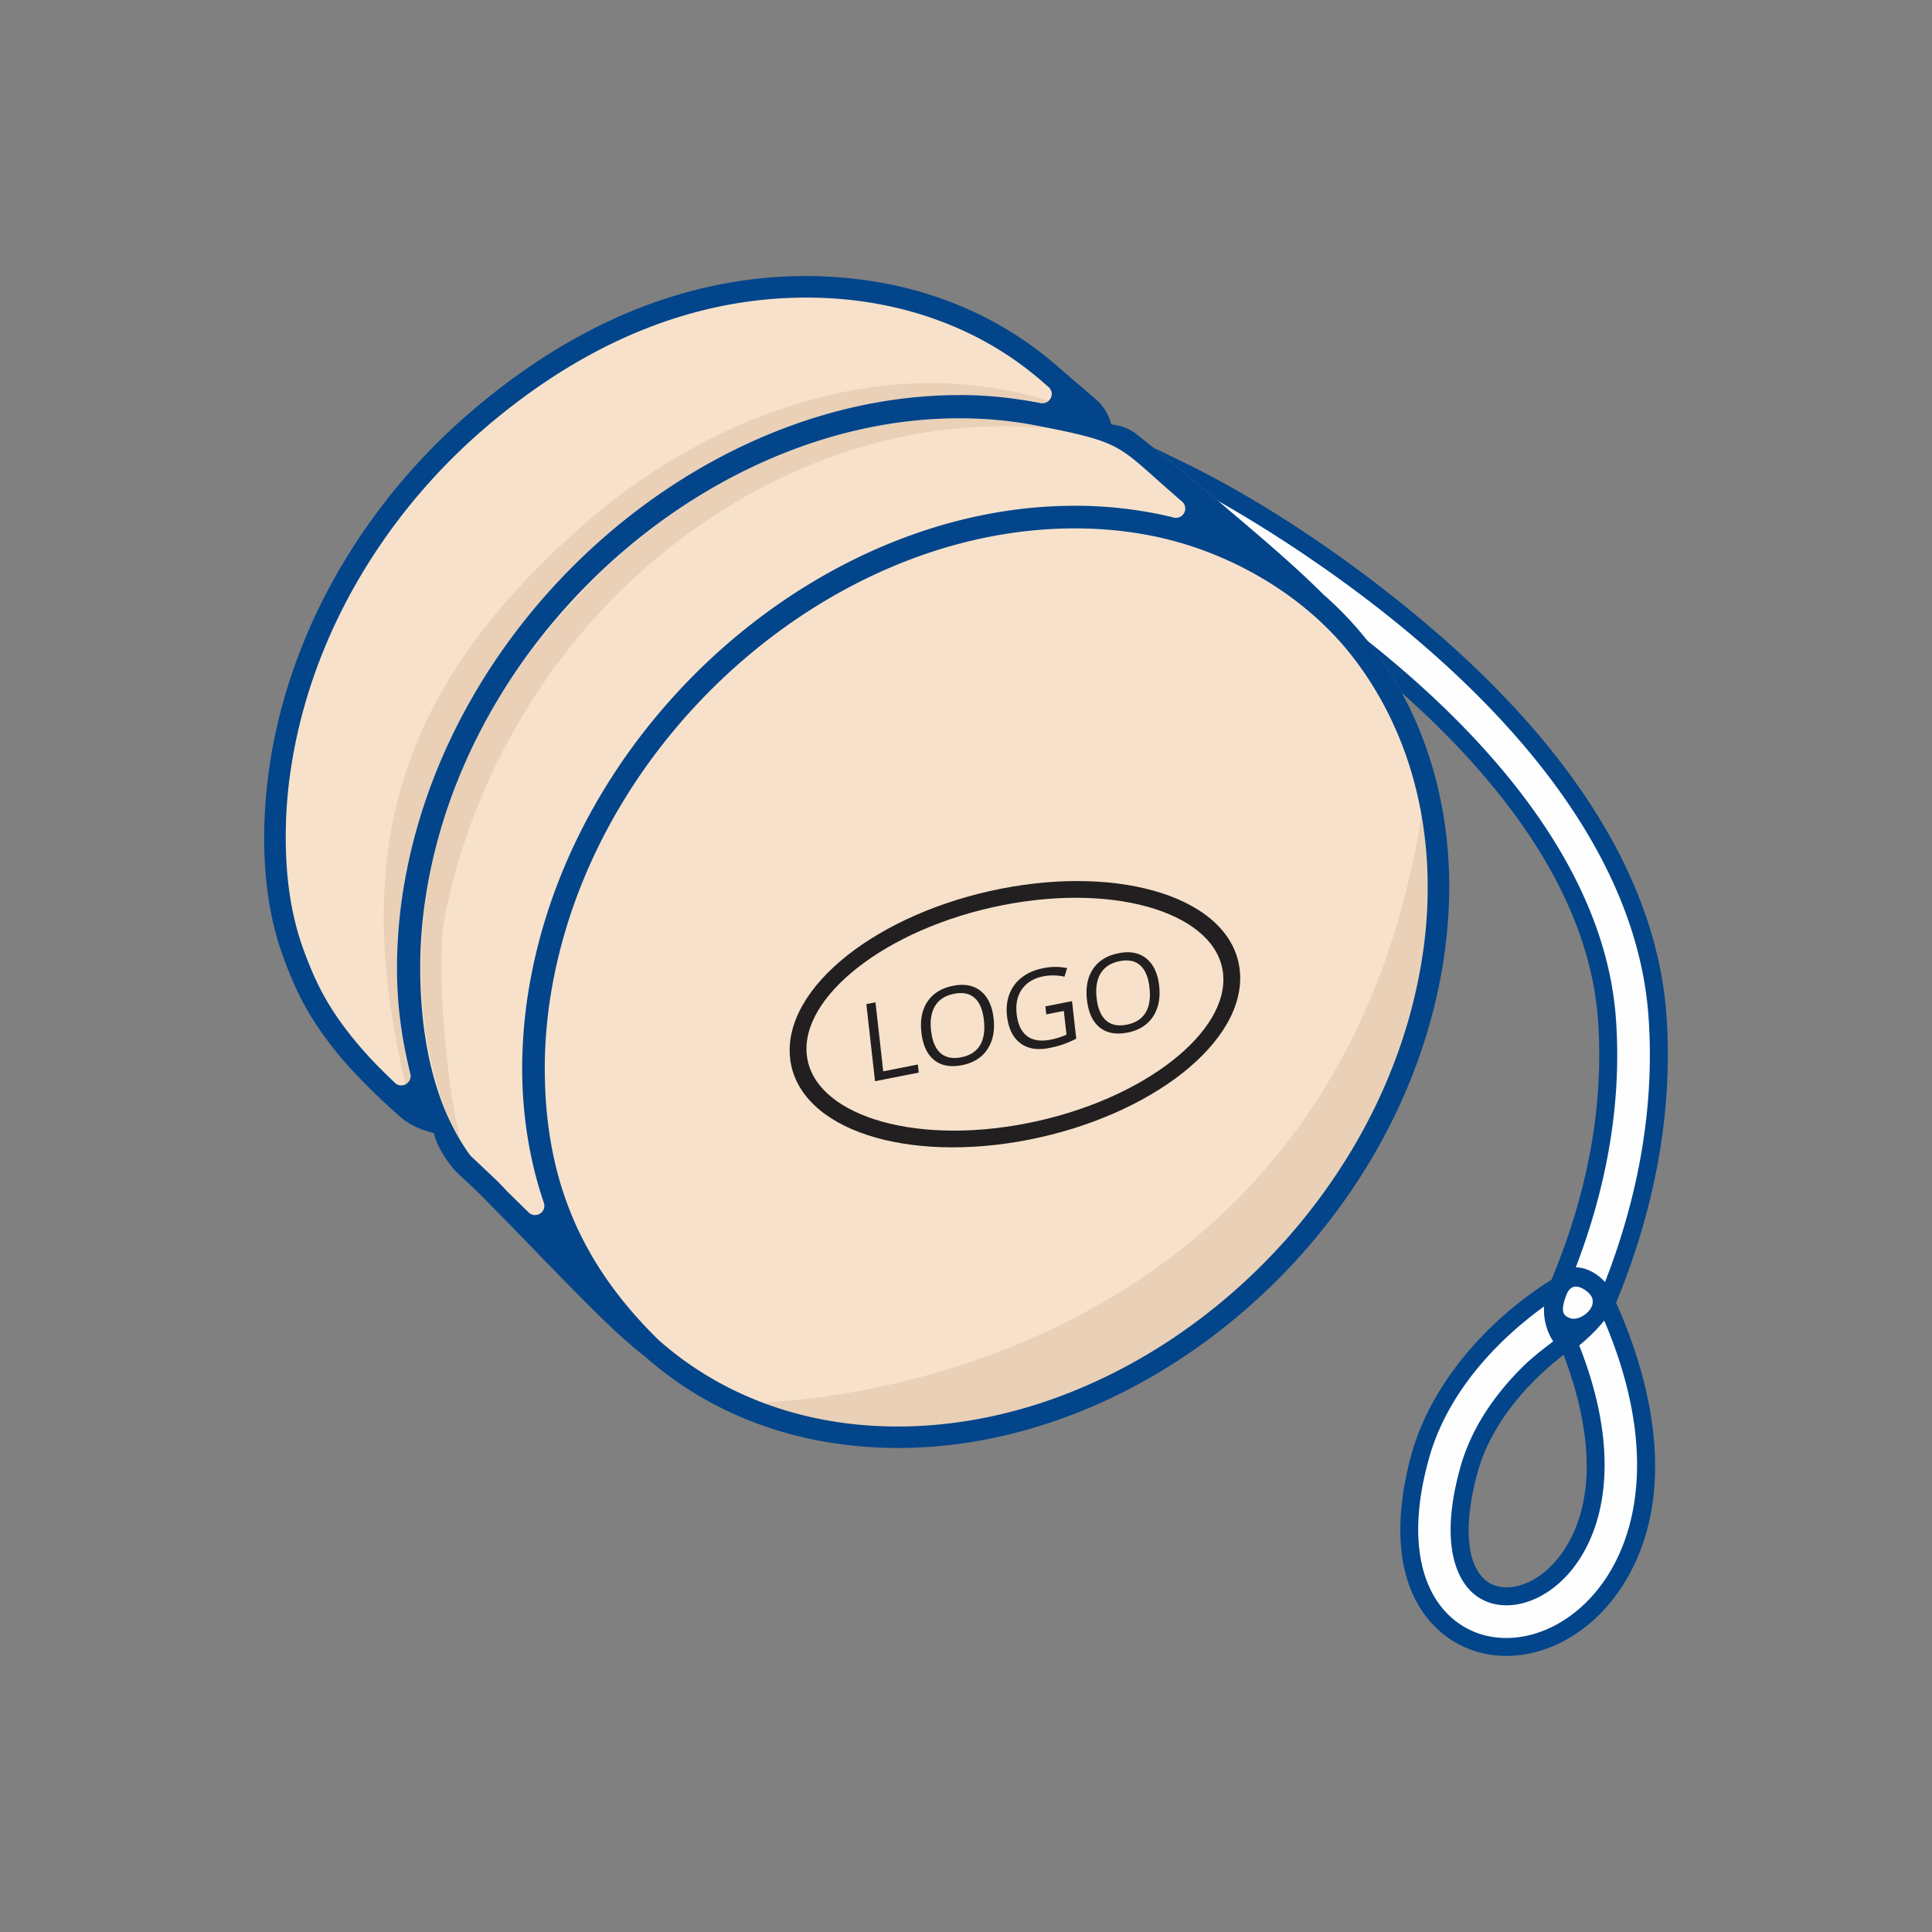 <svg id="Layer_1" xmlns="http://www.w3.org/2000/svg" version="1.1" viewBox="0 0 150 150"><rect x="0" y="0" width="150" height="150" fill="#808080" stroke="none"/><defs><style>.st3{fill-rule:evenodd}.st4{fill:#221f20}.st3{fill:#e9d0b7}</style></defs><path d="M108.837 53.795c7.4 6.563 14.525 15.39 15.234 25.427.242 3.434.011 6.895-.624 10.276-.627 3.339-1.641 6.6-2.94 9.737l-.052.126-.116.073c-4.776 3.022-9.191 7.895-10.735 13.419-1.179 4.215-1.619 9.673 1.547 13.167 1.983 2.19 4.861 2.961 7.716 2.334 2.924-.642 5.385-2.625 7.01-5.093 4.317-6.555 2.662-15.212-.328-21.946l-.075-.168.069-.17c1.383-3.387 2.459-6.902 3.135-10.5.719-3.828.98-7.745.706-11.632-.876-12.415-9.796-22.993-18.945-30.663-4.985-4.18-10.685-8.156-16.432-11.217-1.405-.748-2.898-1.445-4.327-2.153l-.136-.067a280.862 280.862 0 0 1 6.129 5.075c2.406 2.043 4.923 4.177 7.154 6.408l.014.014.09.075a26.96 26.96 0 0 1 1.722 1.678 27.227 27.227 0 0 1 1.579 1.833 28.063 28.063 0 0 1 2.606 3.966Zm12.767 51.957c1.627 4.497 2.621 10.35-.171 14.59-.851 1.293-2.154 2.472-3.701 2.812-.956.21-1.958.054-2.641-.7-1.717-1.896-.989-5.931-.362-8.173.97-3.469 3.442-6.479 6.197-8.718l.472-.383.207.572Z" style="fill-rule:evenodd;fill:#02458b"/><path d="M90.997 39.833a1.267 1.267 0 1 1 1.15-2.26c.097.049 34.135 17.169 35.844 41.373.276 3.907-.011 7.688-.685 11.276-.617 3.282-1.558 6.404-2.691 9.316a3.952 3.952 0 0 0-.41-.389 3.419 3.419 0 0 0-1.206-.654 2.514 2.514 0 0 0-.656-.1c1.04-2.711 1.905-5.605 2.474-8.64.636-3.381.905-6.945.645-10.632-1.607-22.757-34.372-39.244-34.466-39.291Zm30.613 60.712c.347-.911 1.024-.751 1.646-.241 1.191.976-.537 2.38-1.382 2.027-.393-.164-.816-.339-.264-1.786Zm-1.019 3.6c-.798.611-1.617 1.231-2.372 1.978-1.946 1.927-3.93 4.548-4.834 7.783-1.341 4.795-.769 7.895.672 9.486.995 1.098 2.466 1.456 3.974 1.125 1.64-.36 3.32-1.513 4.567-3.407 2.217-3.368 3.033-8.99.012-16.65a13.866 13.866 0 0 0 1.943-1.93c3.86 9.067 2.858 15.864.156 19.968-1.633 2.48-3.898 4.005-6.144 4.497-2.376.522-4.734-.089-6.382-1.909-1.974-2.178-2.846-6.104-1.238-11.855 1.625-5.812 6.231-9.849 8.941-11.8a4.449 4.449 0 0 0 .704 2.714Z" style="fill:#fefefe"/><path d="m102.289 46.866.028.025.053.047a26.507 26.507 0 0 1 3.205 3.408c3.895 4.951 6.11 11.359 6.11 18.528a37.28 37.28 0 0 1-.711 7.157c-1.922 9.82-7.491 18.706-14.939 25.131-7.466 6.441-16.834 10.426-26.329 10.426-2.12 0-4.165-.2-6.117-.582-5.055-.989-9.465-3.203-13.002-6.345l-.045-.039-11.169-10.869c-.826-.917-1.911-1.86-2.799-2.723-.966-1.102-1.075-2.08-1.268-2.815-.625.17-2.182-.643-3.086-1.449-1.71-1.524-3.591-3.338-4.993-5.121-3.895-4.951-5.876-9.49-5.876-16.66 0-2.309.231-4.703.712-7.157 1.922-9.82 7.491-18.705 14.939-25.131 7.466-6.441 16.085-10.426 25.582-10.426 2.12 0 4.165.2 6.117.582 5.067.992 9.486 3.213 13.028 6.368l4.413 3.788c.658.62 1.06 1.513.994 1.957.613.085 1.295.097 2.046.653l13.109 11.25Z" style="fill-rule:evenodd;fill:#f7e1ca"/><path class="st3" d="M110.902 60.478a32.677 32.677 0 0 1 1.029 8.231c0 2.331-.233 4.748-.718 7.225-1.94 9.914-7.562 18.884-15.081 25.371-7.537 6.503-16.994 10.526-26.58 10.526-2.14 0-4.204-.202-6.175-.588a29.574 29.574 0 0 1-2.575-.624l-1.306-1.77s43.432-.669 50.787-45.044a84.82 84.82 0 0 1 .62-3.326Z"/><path class="st4" d="M77.705 69.002c4.75-.936 9.182-.735 12.503.344 3.447 1.12 5.735 3.197 6.045 5.959.31 2.764-1.422 5.631-4.474 8.031-2.94 2.312-7.136 4.212-11.886 5.147-4.75.935-9.182.735-12.503-.344-3.446-1.12-5.734-3.195-6.045-5.959-.31-2.762 1.422-5.631 4.474-8.031 2.94-2.312 7.136-4.212 11.886-5.147Zm12.004 1.582c-3.128-1.016-7.332-1.2-11.862-.307-4.53.892-8.511 2.688-11.28 4.865-2.661 2.093-4.18 4.52-3.926 6.783.254 2.263 2.24 3.999 5.246 4.976 3.129 1.016 7.332 1.2 11.862.307 4.53-.892 8.511-2.688 11.281-4.865 2.661-2.093 4.18-4.52 3.926-6.783-.254-2.263-2.24-3.999-5.246-4.976Z"/><path class="st4" d="m67.936 83.945-.672-5.985.708-.139.602 5.356 2.686-.529.071.628-3.394.668Zm9.207-4.88c.107.959-.055 1.761-.485 2.406-.432.646-1.087 1.055-1.965 1.228-.897.177-1.62.044-2.167-.4-.548-.443-.878-1.155-.988-2.137-.109-.975.051-1.778.479-2.411.429-.632 1.092-1.038 1.992-1.215.876-.172 1.589-.034 2.143.415.553.449.883 1.154.991 2.113Zm-4.854.955c.091.81.335 1.39.733 1.741.399.35.934.458 1.602.327.675-.133 1.162-.442 1.459-.927.297-.485.4-1.135.308-1.949-.09-.805-.329-1.381-.72-1.73-.389-.349-.921-.457-1.593-.325-.675.133-1.164.443-1.469.932-.304.488-.411 1.132-.321 1.93Zm8.873-1.884 2.07-.408.327 2.912a7.54 7.54 0 0 1-.958.423c-.327.117-.711.22-1.149.306-.922.182-1.671.054-2.244-.385-.574-.438-.916-1.142-1.025-2.114-.07-.622-.003-1.192.197-1.71.202-.518.528-.948.977-1.289.45-.342.996-.575 1.638-.702a4.618 4.618 0 0 1 1.855-.007l-.206.668a4.01 4.01 0 0 0-1.625-.031c-.742.146-1.297.477-1.665.993-.367.515-.508 1.158-.421 1.928.09.808.36 1.381.808 1.72.448.339 1.061.431 1.839.278a5.705 5.705 0 0 0 1.221-.387l-.207-1.843-1.362.268-.07-.62Zm8.834-1.602c.108.958-.055 1.76-.485 2.406-.432.646-1.087 1.055-1.965 1.228-.897.177-1.62.044-2.167-.4-.548-.443-.878-1.155-.988-2.137-.109-.975.05-1.778.479-2.411.429-.632 1.092-1.038 1.992-1.215.876-.173 1.589-.034 2.143.415.553.449.883 1.154.991 2.113Zm-4.854.954c.091.81.335 1.391.734 1.741.399.35.933.458 1.602.327.676-.133 1.162-.442 1.459-.927.297-.485.4-1.135.309-1.949-.09-.804-.329-1.381-.72-1.73-.389-.349-.92-.457-1.593-.325-.675.133-1.164.443-1.469.932-.304.488-.411 1.132-.321 1.93Z"/><path class="st3" d="M31.68 85.014c-4.497-18.251-1.372-31.335 14.048-44.639 9.249-7.98 23.834-13.986 37.777-8.531l.046.039-1.711-.394a28.783 28.783 0 0 0-1.002-.213 33.022 33.022 0 0 0-6.343-.603c-10.093 0-19.812 4.32-27.379 10.849-7.803 6.733-13.565 15.998-15.553 26.159a38.754 38.754 0 0 0-.74 7.435c0 3.099.4 6.192 1.252 9.174l.42 1.47-.814-.746Z"/><path class="st3" d="M81.817 33.294c-11.495-1.162-22.545 2.885-31.477 10.592-7.988 6.892-13.745 16.771-15.806 27.302-.733 3.743.195 13.623 1.252 17.5-.36-.534-.731-1.141-.936-1.663a1.26 1.26 0 0 1-.034-.194l.02-.013a37.39 37.39 0 0 1-.139-.355l-.003-.028v-.017a25.723 25.723 0 0 1-.416-1.124c-1.027-3.073-1.574-6.429-1.574-9.98 0-2.314.145-4.843.623-7.29.603-3.084 1.427-5.95 2.692-8.808 2.826-6.155 7.134-11.716 12.114-16.119l.038-.034.02-.018.353-.307.354-.302.022-.019.076-.063a46.12 46.12 0 0 1 7.82-5.305c5.446-2.868 11.487-4.573 17.677-4.573 2.013 0 4.024.181 6 .567.393.077.843.16 1.323.251Z"/><path d="M102.825 46.23c-2.231-2.231-4.747-4.365-7.154-6.408a257.617 257.617 0 0 0-7.503-6.167c-.498-.368-1.012-.564-1.625-.665l-.261-.043-.081-.251a3.81 3.81 0 0 0-.987-1.579l-2.932-2.52a27.52 27.52 0 0 0-6.204-4.16 29.117 29.117 0 0 0-7.222-2.407 33.726 33.726 0 0 0-6.277-.599c-4.643 0-9.153.936-13.449 2.687-4.648 1.894-8.887 4.675-12.679 7.947a47.875 47.875 0 0 0-9.861 11.741c-2.545 4.281-4.395 8.968-5.353 13.86a39.163 39.163 0 0 0-.729 7.316c0 3.245.398 6.394 1.53 9.448 1.035 2.794 2.024 4.642 3.882 7.002.754.958 1.59 1.864 2.448 2.729a57.894 57.894 0 0 0 2.648 2.5c.713.635 1.518.995 2.432 1.246l.238.065.064.239c.235.87.957 1.966 1.543 2.633l.058.062c.3.291.613.584.926.876.622.581 1.256 1.168 1.818 1.792 1.998 1.997 3.947 4.065 5.941 6.084 1.844 1.868 3.907 4.003 5.976 5.608l.022.018a27.428 27.428 0 0 0 6.184 4.14 29.223 29.223 0 0 0 7.207 2.399 33.726 33.726 0 0 0 6.277.599c4.791 0 9.53-.993 13.979-2.755 4.702-1.862 9.07-4.578 12.896-7.879a47.861 47.861 0 0 0 9.861-11.742c2.545-4.281 4.395-8.968 5.353-13.86a39.136 39.136 0 0 0 .729-7.317c0-3.479-.512-6.948-1.602-10.255-1.048-3.178-2.617-6.158-4.688-8.79a27.559 27.559 0 0 0-3.301-3.511l-.09-.075-.014-.014Zm-19.383-6.962c-9.915 0-19.461 4.243-26.895 10.657-7.665 6.613-13.324 15.716-15.278 25.696a38.038 38.038 0 0 0-.727 7.304c0 3.58.547 7.122 1.682 10.458a.713.713 0 0 1-.298.842.713.713 0 0 1-.887-.096l-1.695-1.663c-.61-.675-1.28-1.289-1.932-1.905l-.895-.845-.023-.032c-2.979-4.075-3.869-9.636-3.869-14.567 0-2.38.247-4.757.704-7.092 1.911-9.77 7.459-18.673 14.962-25.146 7.243-6.248 16.541-10.403 26.204-10.403 2.013 0 4.024.181 6 .567 7.072 1.383 6.132 1.481 11.275 5.894.256.22.326.576.171.876a.713.713 0 0 1-.813.369c-.48-.119-.965-.227-1.454-.322a32.41 32.41 0 0 0-6.231-.593ZM42.297 82.925c0-2.339.242-4.675.691-6.969 1.879-9.601 7.329-18.349 14.702-24.71 7.118-6.14 16.255-10.222 25.751-10.222 1.977 0 3.955.178 5.896.558 5.949 1.164 11.82 4.502 15.579 9.281 1.95 2.478 3.425 5.287 4.412 8.28 1.035 3.138 1.518 6.431 1.518 9.732 0 1.159-.056 2.317-.17 3.47a38.148 38.148 0 0 1-.524 3.527c-.921 4.706-2.703 9.213-5.151 13.331a46.187 46.187 0 0 1-9.514 11.33c-3.685 3.179-7.892 5.789-12.42 7.582-4.253 1.684-8.783 2.637-13.364 2.637-1.009 0-2.018-.042-3.023-.138a30.6 30.6 0 0 1-2.935-.427 27.541 27.541 0 0 1-6.794-2.263 25.825 25.825 0 0 1-5.825-3.893c-5.787-5.679-8.83-12.125-8.83-21.106Zm32.197-52.251c-10.093 0-19.812 4.32-27.379 10.849-7.803 6.733-13.565 15.998-15.553 26.159a38.754 38.754 0 0 0-.74 7.435c0 3.025.375 5.554 1.036 8.26a.71.71 0 0 1-.338.793.71.71 0 0 1-.856-.099 45.45 45.45 0 0 1-1.113-1.084 30.34 30.34 0 0 1-2.315-2.586c-1.745-2.217-2.655-3.923-3.626-6.542-1.061-2.864-1.425-5.835-1.425-8.876 0-1.159.056-2.317.17-3.47.118-1.183.296-2.36.524-3.527.921-4.706 2.703-9.213 5.151-13.332a46.205 46.205 0 0 1 9.514-11.33c3.652-3.151 7.735-5.831 12.213-7.656 4.094-1.668 8.395-2.563 12.824-2.563 1.009 0 2.018.042 3.023.138a30.6 30.6 0 0 1 2.935.427 27.599 27.599 0 0 1 6.812 2.267 25.65 25.65 0 0 1 5.817 3.903l.236.203c.251.215.323.56.18.858a.711.711 0 0 1-.783.395c-2.033-.386-4-.624-6.307-.624Z" style="fill:#02458b"/></svg>